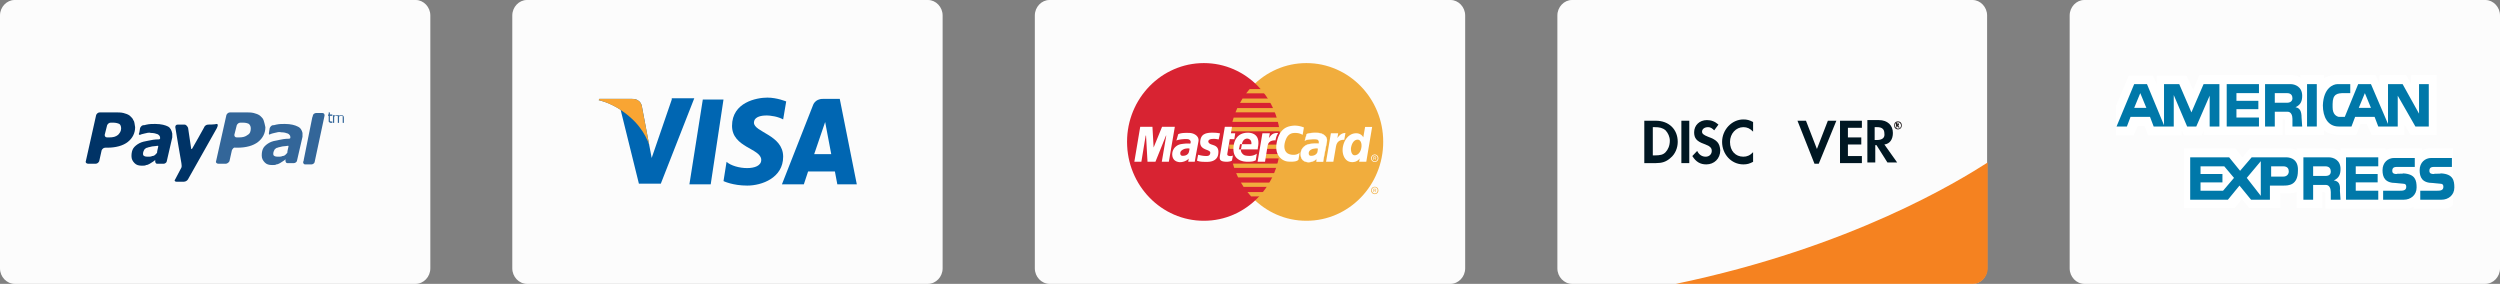 <svg xmlns:xlink="http://www.w3.org/1999/xlink" xmlns="http://www.w3.org/2000/svg" width="229" height="26" viewBox="0 0 229 26"><rect x="0" y="0" width="229" height="26" fill="#808080" stroke="none"/><defs><radialGradient gradientUnits="objectBoundingBox" cx="49.42%" cy="50.451%" fx="49.42%" fy="50.451%" r="49.737%" gradientTransform="translate(0.494,0.505),scale(1,0.96),scale(1,0),translate(-0.494,-0.505)" id="gradient_1"><stop offset="0.562%" stop-color="#FFEEE0"></stop><stop offset="10.96%" stop-color="#FEE9D7"></stop><stop offset="27.93%" stop-color="#FDDBBF"></stop><stop offset="49.35%" stop-color="#FBC597"></stop><stop offset="74.4%" stop-color="#F8A560"></stop><stop offset="100%" stop-color="#F48120"></stop></radialGradient></defs><g id="credit-card-icons"><g id="v-copy" transform="translate(46.926 0)"><path d="M39.418 24.588C39.418 25.353 38.805 26 38.08 26L1.338 26C0.613 26 0 25.353 0 24.588L0 1.412C0 0.647 0.613 0 1.338 0L38.08 0C38.805 0 39.418 0.647 39.418 1.412L39.418 24.588L39.418 24.588Z" transform="matrix(1 0 0 1 -3.3768368E-13 2.213614E-13)" id="Path" fill="#FCFCFC" fill-rule="evenodd" stroke="none"></path><g id="Group" transform="translate(7.917 8.941)"><g id="Group"><path d="M1.951 7.765L0 7.765L1.227 0L3.122 0L1.951 7.765Z" transform="translate(8.307 0.176)" id="Path" fill="#0066B2" fill-rule="evenodd" stroke="none"></path><path d="M6.69 0.118L4.851 5.471L4.628 4.294L4.628 4.294L3.959 0.765C3.959 0.765 3.903 0.059 3.066 0.059L0.056 0.059L0 0.176C0 0.176 0.948 0.353 2.007 1.059L3.68 7.824L5.687 7.824L8.753 0L6.69 0L6.69 0.118Z" transform="translate(0 0.059)" id="Path" fill="#0066B2" fill-rule="evenodd" stroke="none"></path><path d="M5.074 7.824L6.858 7.824L5.297 0L3.736 0C3.011 0 2.843 0.588 2.843 0.588L0 7.824L2.007 7.824L2.397 6.647L4.851 6.647L5.074 7.824ZM2.955 5.059L3.959 2.118L4.516 5.059L2.955 5.059Z" transform="translate(16.782 0.118)" id="Shape" fill="#0066B2" stroke="none"></path><path d="M5.464 2L5.743 0.353C5.743 0.353 4.906 0 4.014 0C3.066 0 0.781 0.412 0.781 2.588C0.781 4.588 3.457 4.647 3.457 5.706C3.457 6.765 1.059 6.588 0.279 5.882L0 7.647C0 7.647 0.836 8.059 2.174 8.059C3.513 8.059 5.464 7.353 5.464 5.412C5.464 3.412 2.788 3.176 2.788 2.294C2.788 1.412 4.628 1.529 5.464 2Z" transform="translate(11.43 -6.9661053E-15)" id="Path" fill="#0066B2" fill-rule="evenodd" stroke="none"></path></g><path d="M4.628 4.235L3.959 0.706C3.959 0.706 3.903 0 3.066 0L0.056 0L0 0.118C0 0.118 1.45 0.412 2.843 1.647C4.237 2.824 4.628 4.235 4.628 4.235Z" transform="translate(0 0.118)" id="Path" fill="#F9A533" fill-rule="evenodd" stroke="none"></path></g></g><g id="pp-copy"><path d="M39.418 24.588C39.418 25.353 38.805 26 38.08 26L1.338 26C0.613 26 0 25.353 0 24.588L0 1.412C0 0.647 0.613 0 1.338 0L38.08 0C38.805 0 39.418 0.647 39.418 1.412L39.418 24.588L39.418 24.588Z" transform="matrix(1 0 0 1 2.1527334E-13 2.213614E-13)" id="Path" fill="#FCFCFC" fill-rule="evenodd" stroke="none"></path><g id="pp" transform="translate(7.847 10.294)"><path d="M3.289 0.235C3.066 0.118 2.676 0 2.119 0C1.84 0 1.617 0 1.338 0.059C1.115 0.118 1.115 0.118 1.004 0.118C0.781 0.176 0.725 0.412 0.725 0.412L0.669 0.765C0.613 1 0.725 1 0.781 0.941C0.892 0.882 0.948 0.882 1.171 0.824C1.394 0.765 1.617 0.706 1.784 0.765C2.063 0.765 2.23 0.824 2.397 0.882C2.509 0.941 2.62 1.059 2.62 1.176C2.62 1.235 2.62 1.235 2.62 1.294C2.62 1.294 2.565 1.353 2.509 1.353C2.119 1.353 1.84 1.412 1.561 1.471C1.227 1.529 0.948 1.588 0.725 1.706C0.502 1.824 0.279 2 0.167 2.176C0.056 2.353 0 2.588 0 2.882C0 3.176 0.112 3.353 0.279 3.529C0.446 3.706 0.669 3.765 0.948 3.765C1.115 3.765 1.282 3.765 1.338 3.706C1.45 3.706 1.561 3.647 1.673 3.588C1.784 3.529 1.84 3.471 1.951 3.412C2.063 3.353 2.119 3.294 2.174 3.235L2.174 3.235L2.174 3.353C2.174 3.353 2.174 3.353 2.174 3.353L2.174 3.353C2.174 3.471 2.23 3.588 2.342 3.588L2.342 3.588L2.342 3.588L2.342 3.588C2.397 3.588 2.732 3.588 2.843 3.588L2.955 3.588C2.955 3.588 2.955 3.588 2.955 3.588C3.066 3.588 3.234 3.471 3.234 3.353L3.736 1.176C3.736 1.118 3.736 1.059 3.736 1C3.736 0.941 3.736 0.882 3.736 0.824C3.68 0.588 3.568 0.353 3.289 0.235ZM2.174 2.824C2.119 2.882 2.007 2.941 1.896 2.941C1.784 3 1.673 3 1.561 3C1.394 3 1.282 3 1.171 2.941C1.059 2.882 1.059 2.824 1.059 2.706C1.059 2.588 1.115 2.471 1.171 2.353C1.227 2.294 1.338 2.176 1.45 2.176C1.561 2.118 1.728 2.118 1.896 2.059C2.063 2.059 2.342 2 2.397 2C2.453 2 2.453 2 2.453 2.059C2.453 2.118 2.342 2.471 2.342 2.647C2.23 2.765 2.174 2.824 2.174 2.824Z" transform="translate(16.127 1.059)" id="Shape" fill="#336699" stroke="none"></path><path d="M3.069 0.059C2.901 0.059 2.734 0.176 2.678 0.353C2.678 0.353 1.731 2.059 1.619 2.235C1.563 2.353 1.508 2.294 1.508 2.235C1.508 2.176 1.229 0.353 1.229 0.353C1.173 0.235 1.062 0.059 0.894 0.059L0.281 0.059C0.114 0.059 0.058 0.176 0.058 0.294C0.058 0.294 0.504 3 0.616 3.588C0.671 3.941 0.616 4 0.616 4L0.058 5.059C-0.053 5.176 0.002 5.294 0.17 5.294L0.839 5.294C1.006 5.294 1.173 5.176 1.229 5.059L3.849 0.412C3.849 0.412 4.072 0 3.849 0C3.682 0.059 3.069 0.059 3.069 0.059" transform="translate(8.152 1.059)" id="Path" fill="#003366" fill-rule="evenodd" stroke="none"></path><path d="M2.969 2.059C2.746 2.235 2.523 2.294 2.133 2.294L1.966 2.294C1.799 2.294 1.743 2.176 1.743 2.059L1.966 1.176C2.022 1.059 2.133 0.941 2.3 0.941L2.523 0.941C2.746 0.941 2.969 1 3.081 1.059C3.192 1.118 3.248 1.294 3.248 1.471C3.248 1.706 3.137 1.882 2.969 2.059M4.363 0.706C4.308 0.529 4.14 0.412 4.029 0.294C3.862 0.176 3.694 0.118 3.471 0.059C3.248 0 2.969 0 2.691 0L1.297 0C1.13 0 1.018 0.118 0.962 0.235L0.015 4.471C-0.041 4.588 0.07 4.706 0.238 4.706L0.907 4.706C1.074 4.706 1.185 4.588 1.241 4.471L1.464 3.471C1.52 3.353 1.631 3.235 1.799 3.235L1.966 3.235C2.746 3.235 3.415 3.059 3.862 2.706C4.308 2.353 4.531 1.882 4.531 1.353C4.475 1.059 4.475 0.824 4.363 0.706" id="Shape" fill="#003366" stroke="none"></path><path d="M2.914 2.059C2.691 2.235 2.468 2.294 2.077 2.294L1.91 2.294C1.743 2.294 1.687 2.176 1.687 2.059L1.91 1.176C1.966 1.059 2.077 0.941 2.245 0.941L2.468 0.941C2.746 0.941 2.914 1 3.025 1.059C3.137 1.176 3.192 1.294 3.192 1.471C3.192 1.706 3.137 1.941 2.914 2.059M4.363 0.706C4.308 0.529 4.14 0.412 4.029 0.294C3.862 0.176 3.694 0.118 3.471 0.059C3.248 0 2.969 0 2.691 0L1.297 0C1.13 0 1.018 0.118 0.962 0.235L0.015 4.471C-0.041 4.588 0.07 4.706 0.238 4.706L0.907 4.706C1.018 4.706 1.185 4.588 1.241 4.471L1.464 3.471C1.52 3.353 1.631 3.176 1.799 3.235L1.966 3.235C2.746 3.235 3.415 3.059 3.862 2.706C4.308 2.353 4.531 1.882 4.531 1.353C4.475 1.059 4.419 0.882 4.363 0.706" transform="translate(11.931 0)" id="Shape" fill="#336699" stroke="none"></path><path d="M3.345 0.235C3.122 0.118 2.732 0 2.174 0C1.896 0 1.673 0 1.394 0.059C1.171 0.118 1.171 0.118 1.059 0.118C0.836 0.176 0.781 0.412 0.781 0.412L0.725 0.765C0.613 1 0.725 1 0.781 1C0.892 0.941 0.948 0.941 1.171 0.882C1.394 0.824 1.617 0.765 1.784 0.824C2.063 0.824 2.23 0.882 2.397 0.941C2.509 1 2.62 1.118 2.62 1.235C2.62 1.294 2.62 1.294 2.62 1.353C2.62 1.353 2.565 1.412 2.509 1.412C2.119 1.412 1.84 1.471 1.561 1.529C1.227 1.588 0.948 1.647 0.725 1.765C0.502 1.882 0.279 2.059 0.167 2.235C0.056 2.412 0 2.647 0 2.941C0 3.235 0.112 3.412 0.279 3.588C0.446 3.765 0.669 3.824 0.948 3.824C1.115 3.824 1.282 3.824 1.338 3.765C1.45 3.765 1.561 3.706 1.673 3.647C1.784 3.588 1.84 3.529 1.951 3.471C2.063 3.412 2.119 3.353 2.174 3.294L2.174 3.294L2.174 3.412C2.174 3.412 2.174 3.412 2.174 3.412L2.174 3.412C2.174 3.529 2.23 3.647 2.342 3.647L2.342 3.647L2.342 3.647L2.342 3.647C2.453 3.647 2.732 3.647 2.843 3.647L2.955 3.647C2.955 3.647 2.955 3.647 2.955 3.647C3.066 3.647 3.234 3.529 3.234 3.412L3.736 1.235C3.736 1.176 3.736 1.118 3.736 1.059C3.736 1 3.736 0.941 3.736 0.882C3.68 0.588 3.568 0.353 3.345 0.235ZM2.174 2.824C2.119 2.882 2.007 2.941 1.896 2.941C1.784 3 1.673 3 1.561 3C1.394 3 1.282 3 1.171 2.941C1.059 2.882 1.059 2.824 1.059 2.706C1.059 2.588 1.115 2.471 1.171 2.353C1.227 2.294 1.338 2.176 1.45 2.176C1.561 2.118 1.728 2.118 1.896 2.059C2.063 2.059 2.342 2 2.397 2C2.453 2 2.453 2 2.453 2.059C2.453 2.118 2.342 2.471 2.342 2.647C2.286 2.706 2.174 2.824 2.174 2.824Z" transform="translate(4.196 1.059)" id="Shape" fill="#003366" stroke="none"></path><path d="M1.784 0L1.171 0C1.171 0 1.171 0 1.171 0L1.171 0C1.059 0 0.892 0.118 0.892 0.235C0.892 0.235 0.892 0.235 0.892 0.235C0.892 0.235 0.892 0.294 0.836 0.412L0.056 4.294C0.056 4.412 0 4.471 0 4.471L0 4.471C0 4.588 0.056 4.706 0.167 4.706L0.167 4.706L0.781 4.706C0.892 4.706 1.059 4.588 1.059 4.471C1.059 4.471 1.059 4.471 1.059 4.471L1.951 0.294L1.951 0.294C2.007 0.118 1.896 0 1.784 0Z" transform="translate(19.919 0.059)" id="Path" fill="#336699" fill-rule="evenodd" stroke="none"></path><g id="Group" transform="translate(22.121 0)"><path d="M0.474 0.963C0.474 0.963 0.418 0.963 0.418 0.963C0.418 0.963 0.362 0.963 0.362 0.963C0.307 0.963 0.251 0.963 0.195 0.899C0.139 0.899 0.139 0.835 0.139 0.77L0.139 0.321L0.084 0.321L0.084 0.193L0.139 0.193L0.139 0L0.251 0L0.251 0.193L0.474 0.193L0.474 0.321L0.251 0.321L0.251 0.642C0.251 0.706 0.251 0.706 0.251 0.706C0.251 0.706 0.251 0.77 0.251 0.77C0.251 0.77 0.251 0.77 0.307 0.835C0.307 0.835 0.362 0.835 0.362 0.835C0.362 0.835 0.418 0.835 0.418 0.835C0.418 0.835 0.474 0.835 0.474 0.835L0.474 0.835L0.474 0.963L0.474 0.963Z" id="Path" fill="#336699" fill-rule="evenodd" stroke="none"></path><path d="M1.004 0.706L0.892 0.706L0.892 0.257C0.892 0.257 0.892 0.193 0.892 0.193C0.892 0.193 0.892 0.128 0.892 0.128C0.892 0.128 0.892 0.064 0.836 0.064C0.836 0.064 0.781 0.064 0.781 0.064C0.725 0.064 0.725 0.064 0.669 0.064C0.613 0.064 0.613 0.128 0.558 0.128C0.558 0.128 0.558 0.128 0.558 0.193C0.558 0.193 0.558 0.193 0.558 0.257L0.558 0.706L0.446 0.706L0.446 0.257C0.446 0.193 0.446 0.193 0.446 0.193C0.446 0.193 0.446 0.128 0.446 0.128C0.446 0.128 0.446 0.064 0.39 0.064C0.39 0.064 0.335 0.064 0.335 0.064C0.279 0.064 0.279 0.064 0.223 0.064C0.167 0.064 0.167 0.128 0.112 0.128L0.112 0.706L0 0.706L0 0L0.167 0L0.167 0.064C0.223 0.064 0.223 0 0.279 0C0.335 0 0.335 0 0.39 0C0.446 0 0.446 0 0.502 0C0.558 0 0.558 0.064 0.558 0.064C0.613 0 0.613 0 0.669 0C0.725 0 0.725 0 0.781 0C0.836 0 0.892 0 0.948 0.064C1.004 0.128 1.004 0.193 1.004 0.257L1.004 0.706L1.004 0.706Z" transform="translate(0.53 0.257)" id="Path" fill="#336699" fill-rule="evenodd" stroke="none"></path></g></g></g><g id="mc-copy" transform="translate(94.791 0)"><path d="M39.418 24.588C39.418 25.353 38.805 26 38.08 26L1.338 26C0.613 26 0 25.353 0 24.588L0 1.412C0 0.647 0.613 0 1.338 0L38.08 0C38.805 0 39.418 0.647 39.418 1.412L39.418 24.588Z" id="Path" fill="#FCFCFC" fill-rule="evenodd" stroke="none"></path><g id="Group-8" transform="translate(8.447 5.778)"><path d="M7.009 14.444L7.371 14.435L7.729 14.408L8.079 14.362L8.427 14.298L8.766 14.218L9.1 14.12L9.427 14.006L9.747 13.877L10.059 13.731L10.363 13.572L10.656 13.397L10.943 13.209L11.218 13.007L11.483 12.793L11.739 12.566L11.983 12.325L12.217 12.074L12.437 11.811L12.646 11.538L12.842 11.255L13.025 10.961L13.195 10.659L13.349 10.347L13.491 10.025L13.617 9.696L13.728 9.36L13.823 9.017L13.901 8.668L13.963 8.31L14.008 7.949L14.034 7.582L14.043 7.209L14.034 6.838L14.008 6.473L13.963 6.112L13.901 5.759L13.823 5.411L13.728 5.07L13.617 4.734L13.491 4.407L13.349 4.088L13.195 3.776L13.025 3.477L12.842 3.182L12.646 2.899L12.437 2.629L12.217 2.366L11.983 2.115L11.739 1.876L11.483 1.649L11.218 1.435L10.943 1.233L10.656 1.045L10.363 0.872L10.059 0.714L9.747 0.568L9.427 0.439L9.1 0.324L8.766 0.227L8.427 0.146L8.079 0.083L7.729 0.037L7.371 0.01L7.009 0L6.649 0.01L6.291 0.037L5.94 0.083L5.595 0.146L5.256 0.227L4.922 0.324L4.597 0.439L4.278 0.568L3.967 0.714L3.667 0.872L3.373 1.045L3.089 1.233L2.814 1.435L2.549 1.649L2.295 1.876L2.051 2.115L1.819 2.366L1.599 2.629L1.39 2.899L1.196 3.182L1.014 3.477L0.846 3.776L0.689 4.088L0.55 4.407L0.424 4.734L0.315 5.07L0.22 5.411L0.142 5.759L0.081 6.112L0.036 6.473L0.01 6.838L0 7.209L0.01 7.582L0.036 7.949L0.081 8.31L0.142 8.668L0.22 9.017L0.315 9.36L0.424 9.696L0.55 10.025L0.689 10.347L0.846 10.659L1.014 10.961L1.196 11.255L1.39 11.538L1.599 11.811L1.819 12.074L2.051 12.325L2.295 12.566L2.549 12.793L2.814 13.007L3.089 13.209L3.373 13.397L3.667 13.572L3.967 13.731L4.278 13.877L4.597 14.006L4.922 14.12L5.256 14.218L5.595 14.298L5.94 14.362L6.291 14.408L6.649 14.435L7.009 14.444" transform="translate(9.42 0)" id="Fill-4" fill="#F1AD3D" fill-rule="evenodd" stroke="none"></path><path d="M7.035 14.444L7.395 14.435L7.752 14.408L8.103 14.362L8.449 14.298L8.787 14.218L9.121 14.12L9.446 14.006L9.766 13.877L10.076 13.731L10.377 13.572L10.671 13.397L10.955 13.209L11.229 13.007L11.495 12.793L11.748 12.566L11.992 12.325L12.224 12.074L12.444 11.811L12.653 11.538L12.847 11.255L13.03 10.961L13.198 10.659L13.354 10.347L13.494 10.025L13.619 9.696L13.728 9.36L13.823 9.017L13.901 8.668L13.963 8.31L14.008 7.949L14.034 7.582L14.043 7.209L14.034 6.838L14.008 6.473L13.963 6.112L13.901 5.759L13.823 5.411L13.728 5.07L13.619 4.734L13.494 4.407L13.354 4.088L13.198 3.776L13.03 3.477L12.847 3.182L12.653 2.899L12.444 2.629L12.224 2.366L11.992 2.115L11.748 1.876L11.495 1.649L11.229 1.435L10.955 1.233L10.671 1.045L10.377 0.872L10.076 0.714L9.766 0.568L9.446 0.439L9.121 0.324L8.787 0.227L8.449 0.146L8.103 0.083L7.752 0.037L7.395 0.01L7.035 0L6.672 0.01L6.315 0.037L5.964 0.083L5.616 0.146L5.277 0.227L4.943 0.324L4.616 0.439L4.297 0.568L3.984 0.714L3.681 0.872L3.387 1.045L3.1 1.233L2.826 1.435L2.56 1.649L2.305 1.876L2.061 2.115L1.826 2.366L1.606 2.629L1.397 2.899L1.201 3.182L1.018 3.477L0.848 3.776L0.694 4.088L0.552 4.407L0.426 4.734L0.315 5.07L0.22 5.411L0.142 5.759L0.081 6.112L0.035 6.473L0.009 6.838L0 7.209L0.009 7.582L0.035 7.949L0.081 8.31L0.142 8.668L0.22 9.017L0.315 9.36L0.426 9.696L0.552 10.025L0.694 10.347L0.848 10.659L1.018 10.961L1.201 11.255L1.397 11.538L1.606 11.811L1.826 12.074L2.061 12.325L2.305 12.566L2.56 12.793L2.826 13.007L3.1 13.209L3.387 13.397L3.681 13.572L3.984 13.731L4.297 13.877L4.616 14.006L4.943 14.12L5.277 14.218L5.616 14.298L5.964 14.362L6.315 14.408L6.672 14.435L7.035 14.444" id="Fill-5" fill="#D82332" fill-rule="evenodd" stroke="none"></path><path d="M0 0.392L3.731 0.392L3.731 0L0.322 0L0 0.392" transform="translate(10.91 2.378)" id="Fill-6" fill="#F1AD3D" fill-rule="evenodd" stroke="none"></path><path d="M0 0.392L4.29 0.392L4.29 0L0.225 0L0 0.392" transform="translate(10.351 3.25)" id="Fill-7" fill="#F1AD3D" fill-rule="evenodd" stroke="none"></path><path d="M0 0.392L4.706 0.392L4.706 0L0.166 0L0 0.392" transform="translate(9.934 4.12)" id="Fill-8" fill="#F1AD3D" fill-rule="evenodd" stroke="none"></path><path d="M0 0.392L4.993 0.392L4.993 0L0.119 0L0 0.392" transform="translate(9.647 4.992)" id="Fill-9" fill="#F1AD3D" fill-rule="evenodd" stroke="none"></path><path d="M0.119 0.392L4.957 0.392L4.957 0L0 0L0.119 0.392" transform="translate(9.695 9.207)" id="Fill-10" fill="#F1AD3D" fill-rule="evenodd" stroke="none"></path><path d="M0.178 0.392L4.659 0.392L4.659 0L0 0L0.178 0.392" transform="translate(9.993 10.079)" id="Fill-11" fill="#F1AD3D" fill-rule="evenodd" stroke="none"></path><path d="M0.239 0.392L4.219 0.392L4.219 0L0 0L0.239 0.392" transform="translate(10.433 10.949)" id="Fill-12" fill="#F1AD3D" fill-rule="evenodd" stroke="none"></path><path d="M0.334 0.395L3.622 0.395L3.622 0L0 0L0.334 0.395" transform="translate(11.03 11.818)" id="Fill-13" fill="#F1AD3D" fill-rule="evenodd" stroke="none"></path><path d="M0 0.392L5.161 0.392L5.161 0L0.073 0L0 0.392" transform="translate(9.479 5.862)" id="Fill-14" fill="#F1AD3D" fill-rule="evenodd" stroke="none"></path><path d="M0 0.392L1.968 0.392L1.968 0L0.071 0L0 0.392" transform="translate(12.625 8.337)" id="Fill-15" fill="#F1AD3D" fill-rule="evenodd" stroke="none"></path><path d="M0 0.395L1.812 0.395L1.812 0L0.071 0L0 0.395" transform="translate(12.781 7.465)" id="Fill-16" fill="#F1AD3D" fill-rule="evenodd" stroke="none"></path><path d="M0 0L0.512 0L0.512 0.395L0.024 0.395L0 0" transform="translate(9.349 7.465)" id="Fill-17" fill="#F1AD3D" fill-rule="evenodd" stroke="none"></path><path d="M1.99 0.614L1.956 0.612L1.923 0.607L1.892 0.602L1.862 0.597L1.833 0.592L1.803 0.587L1.772 0.582L1.739 0.577L1.705 0.572L1.667 0.57L1.625 0.568L1.58 0.565L1.53 0.565L1.476 0.568L1.414 0.572L1.345 0.577L1.298 0.585L1.253 0.592L1.213 0.607L1.177 0.621L1.144 0.638L1.113 0.658L1.068 0.704L1.054 0.731L1.042 0.758L1.037 0.787L1.037 0.816L1.045 0.848L1.054 0.879L1.073 0.911L1.097 0.943L1.144 0.989L1.201 1.026L1.267 1.057L1.338 1.084L1.414 1.108L1.492 1.135L1.57 1.165L1.646 1.196L1.717 1.238L1.784 1.289L1.843 1.35L1.892 1.425L1.93 1.518L1.954 1.628L1.964 1.759L1.954 1.912L1.938 2.027L1.909 2.127L1.871 2.22L1.824 2.3L1.769 2.37L1.708 2.431L1.641 2.485L1.568 2.531L1.492 2.568L1.414 2.6L1.334 2.624L1.251 2.643L1.17 2.658L1.092 2.665L1.014 2.67L0.94 2.673L0.839 2.673L0.744 2.67L0.661 2.67L0.583 2.668L0.512 2.665L0.448 2.66L0.391 2.656L0.336 2.648L0.287 2.643L0.242 2.634L0.197 2.626L0.156 2.614L0.116 2.604L0.078 2.59L0.04 2.575L0 2.56L0.107 2.022L0.128 2.027L0.154 2.034L0.187 2.044L0.227 2.054L0.27 2.064L0.317 2.073L0.37 2.085L0.426 2.095L0.486 2.105L0.547 2.115L0.611 2.122L0.677 2.129L0.746 2.132L0.815 2.134L0.884 2.134L0.952 2.132L1.021 2.117L1.075 2.098L1.118 2.071L1.151 2.037L1.175 2.003L1.194 1.964L1.206 1.925L1.215 1.888L1.22 1.817L1.199 1.757L1.158 1.708L1.099 1.666L1.028 1.63L0.945 1.593L0.853 1.559L0.76 1.52L0.666 1.476L0.576 1.425L0.493 1.362L0.417 1.286L0.358 1.194L0.315 1.084L0.294 0.953L0.296 0.797L0.308 0.702L0.325 0.612L0.348 0.529L0.377 0.451L0.414 0.378L0.457 0.314L0.507 0.253L0.566 0.2L0.635 0.154L0.711 0.115L0.796 0.078L0.891 0.051L0.997 0.029L1.113 0.012L1.241 0.002L1.381 0L1.469 0L1.549 0.002L1.622 0.005L1.689 0.007L1.748 0.012L1.803 0.017L1.85 0.022L1.892 0.027L1.933 0.032L1.966 0.039L1.997 0.044L2.025 0.049L2.049 0.054L2.07 0.056L2.092 0.061L2.11 0.063L1.99 0.614" transform="translate(6.405 6.376)" id="Fill-18" fill="#FFFFFE" fill-rule="evenodd" stroke="none"></path><path d="M0.467 0L1.123 0L1.026 0.59L1.421 0.59L1.336 1.14L0.919 1.128L0.692 2.487L0.689 2.536L0.701 2.577L0.725 2.609L0.756 2.636L0.798 2.653L0.846 2.668L0.898 2.677L0.955 2.682L1.007 2.68L1.054 2.675L1.097 2.668L1.134 2.658L1.165 2.648L1.187 2.641L1.201 2.636L1.206 2.634L1.123 3.087L1.106 3.099L1.09 3.109L1.073 3.118L1.056 3.128L1.04 3.135L1.021 3.143L1 3.15L0.978 3.157L0.955 3.165L0.931 3.169L0.902 3.174L0.874 3.179L0.843 3.184L0.808 3.189L0.77 3.194L0.73 3.199L0.55 3.199L0.455 3.191L0.372 3.182L0.296 3.167L0.232 3.15L0.178 3.128L0.133 3.104L0.092 3.074L0.062 3.043L0.038 3.009L0.021 2.967L0.01 2.926L0.002 2.88L0 2.828L0 2.775L0.007 2.719L0.014 2.658L0.467 0" transform="translate(8.489 5.837)" id="Fill-20" fill="#FFFFFE" fill-rule="evenodd" stroke="none"></path><path d="M0.692 1.52L0.685 1.562L0.682 1.605L0.687 1.652L0.696 1.698L0.713 1.744L0.732 1.788L0.758 1.834L0.786 1.876L0.82 1.917L0.855 1.954L0.893 1.99L0.936 2.02L0.978 2.047L1.026 2.068L1.073 2.085L1.12 2.095L1.182 2.105L1.241 2.112L1.303 2.12L1.364 2.124L1.426 2.127L1.49 2.127L1.551 2.124L1.615 2.12L1.679 2.11L1.743 2.098L1.81 2.083L1.874 2.061L1.94 2.034L2.008 2.005L2.075 1.966L2.144 1.925L2.049 2.524L2.011 2.543L1.973 2.563L1.935 2.578L1.9 2.592L1.864 2.604L1.826 2.617L1.788 2.626L1.748 2.634L1.705 2.641L1.658 2.646L1.608 2.651L1.554 2.656L1.492 2.658L1.428 2.658L1.355 2.66L1.277 2.66L1.161 2.658L1.042 2.646L0.924 2.629L0.805 2.6L0.689 2.563L0.578 2.517L0.471 2.456L0.372 2.385L0.279 2.302L0.199 2.202L0.13 2.09L0.073 1.961L0.033 1.817L0.007 1.654L0 1.474L0.012 1.274L0.021 1.196L0.036 1.106L0.054 1.011L0.081 0.909L0.116 0.804L0.159 0.699L0.213 0.592L0.279 0.49L0.355 0.392L0.448 0.3L0.552 0.217L0.67 0.144L0.808 0.083L0.962 0.039L1.132 0.01L1.324 0L1.416 0.002L1.513 0.012L1.611 0.029L1.708 0.054L1.802 0.09L1.895 0.134L1.98 0.192L2.058 0.261L2.129 0.344L2.189 0.441L2.236 0.553L2.269 0.682L2.288 0.828L2.29 0.994L2.274 1.179L2.238 1.384L2.226 1.532L0.5 1.532L0.609 1.052L1.646 1.052L1.651 0.992L1.649 0.933L1.644 0.879L1.634 0.831L1.618 0.784L1.601 0.743L1.577 0.707L1.554 0.672L1.525 0.643L1.495 0.619L1.459 0.597L1.424 0.577L1.386 0.563L1.348 0.553L1.307 0.546L1.265 0.541L1.22 0.543L1.177 0.551L1.137 0.56L1.097 0.575L1.056 0.594L1.021 0.616L0.985 0.643L0.955 0.672L0.924 0.707L0.895 0.743L0.869 0.782L0.848 0.824L0.827 0.867L0.81 0.916L0.796 0.965L0.786 1.016L0.692 1.52" transform="translate(9.742 6.376)" id="Fill-22" fill="#FFFFFE" fill-rule="evenodd" stroke="none"></path><path d="M2.416 0.845L2.385 0.828L2.354 0.814L2.321 0.797L2.286 0.78L2.25 0.765L2.21 0.75L2.17 0.736L2.127 0.721L2.082 0.709L2.037 0.699L1.987 0.689L1.938 0.682L1.883 0.677L1.829 0.672L1.653 0.672L1.592 0.677L1.528 0.685L1.462 0.697L1.395 0.716L1.329 0.743L1.263 0.777L1.196 0.821L1.132 0.875L1.071 0.938L1.011 1.016L0.955 1.106L0.903 1.213L0.853 1.335L0.808 1.471L0.77 1.627L0.756 1.715L0.746 1.8L0.741 1.886L0.744 1.968L0.751 2.051L0.767 2.129L0.789 2.202L0.815 2.275L0.85 2.341L0.893 2.405L0.943 2.46L1 2.512L1.064 2.556L1.137 2.592L1.218 2.624L1.308 2.646L1.338 2.653L1.374 2.66L1.416 2.665L1.464 2.67L1.516 2.675L1.63 2.675L1.689 2.67L1.75 2.663L1.812 2.651L1.871 2.634L1.93 2.614L1.99 2.587L2.044 2.556L2.094 2.517L2.141 2.473L2.035 3.123L2.021 3.135L2.006 3.15L1.987 3.167L1.966 3.182L1.94 3.201L1.907 3.218L1.869 3.235L1.826 3.25L1.772 3.267L1.71 3.279L1.639 3.289L1.556 3.299L1.464 3.303L1.357 3.306L1.236 3.303L1.104 3.296L0.995 3.284L0.886 3.26L0.777 3.223L0.668 3.174L0.564 3.116L0.464 3.043L0.37 2.958L0.282 2.86L0.204 2.75L0.137 2.629L0.081 2.492L0.038 2.344L0.01 2.18L0 2.007L0.005 1.817L0.031 1.615L0.05 1.515L0.071 1.418L0.095 1.323L0.119 1.233L0.145 1.147L0.175 1.062L0.206 0.982L0.239 0.906L0.275 0.831L0.31 0.76L0.351 0.692L0.393 0.628L0.436 0.568L0.483 0.509L0.531 0.455L0.58 0.404L0.635 0.356L0.689 0.309L0.746 0.268L0.805 0.229L0.869 0.192L0.933 0.161L1 0.131L1.068 0.105L1.142 0.08L1.215 0.061L1.291 0.044L1.372 0.029L1.452 0.017L1.537 0.007L1.623 0.002L1.713 0L1.788 0.002L1.862 0.007L1.933 0.014L2.004 0.024L2.07 0.034L2.134 0.049L2.196 0.061L2.253 0.075L2.307 0.09L2.354 0.105L2.399 0.119L2.437 0.134L2.471 0.146L2.499 0.156L2.52 0.166L2.534 0.171L2.416 0.845" transform="translate(13.667 5.728)" id="Fill-24" fill="#FFFFFE" fill-rule="evenodd" stroke="none"></path><path d="M2.17 3.186L1.514 3.186L1.561 2.916L1.561 2.892L1.523 2.94L1.483 2.984L1.442 3.023L1.4 3.057L1.357 3.089L1.315 3.116L1.272 3.138L1.227 3.16L1.182 3.177L1.092 3.201L1.045 3.209L0.997 3.216L0.952 3.221L0.905 3.223L0.857 3.223L0.734 3.213L0.621 3.186L0.516 3.145L0.422 3.089L0.336 3.018L0.261 2.936L0.194 2.846L0.137 2.743L0.09 2.633L0.052 2.519L0.026 2.4L0.007 2.275L0 2.151L0.003 2.024L0.014 1.9L0.035 1.776L0.071 1.632L0.114 1.496L0.164 1.372L0.223 1.255L0.284 1.145L0.355 1.048L0.429 0.96L0.507 0.879L0.59 0.809L0.678 0.748L0.768 0.694L0.857 0.653L0.952 0.619L1.047 0.597L1.142 0.582L1.239 0.577L1.308 0.58L1.374 0.587L1.435 0.599L1.492 0.616L1.547 0.636L1.594 0.658L1.642 0.685L1.684 0.711L1.722 0.741L1.758 0.772L1.788 0.804L1.817 0.836L1.84 0.867L1.862 0.899L1.881 0.928L1.895 0.957L2.061 0L2.705 0L2.17 3.186" transform="translate(19.744 5.849)" id="Fill-26" fill="#FFFFFE" fill-rule="evenodd" stroke="none"></path><path d="M0.334 1.433L0.4 1.428L0.462 1.413L0.519 1.396L0.573 1.369L0.623 1.34L0.67 1.303L0.715 1.262L0.756 1.218L0.791 1.169L0.824 1.116L0.855 1.06L0.881 1.001L0.905 0.941L0.924 0.877L0.94 0.811L0.952 0.746L0.964 0.677L0.971 0.607L0.971 0.541L0.969 0.473L0.962 0.409L0.952 0.348L0.936 0.29L0.917 0.234L0.893 0.185L0.865 0.139L0.834 0.1L0.798 0.066L0.758 0.037L0.715 0.017L0.67 0.005L0.621 0L0.557 0.005L0.497 0.015L0.443 0.034L0.388 0.059L0.341 0.09L0.294 0.129L0.253 0.171L0.213 0.217L0.178 0.27L0.144 0.326L0.114 0.385L0.088 0.448L0.064 0.514L0.045 0.58L0.026 0.651L0.012 0.721L0 0.828L0.005 0.945L0.021 1.065L0.052 1.179L0.099 1.279L0.161 1.359L0.239 1.413L0.334 1.433" transform="translate(20.507 7.014)" id="Fill-28" fill="#F1AD3D" fill-rule="evenodd" stroke="none"></path><path d="M2.158 2.1L2.063 2.641L1.466 2.641L1.483 2.541L1.495 2.451L1.504 2.383L1.514 2.346L1.48 2.385L1.442 2.424L1.397 2.461L1.348 2.495L1.291 2.529L1.232 2.558L1.17 2.587L1.106 2.612L1.037 2.634L0.969 2.651L0.9 2.665L0.829 2.675L0.76 2.68L0.692 2.682L0.625 2.675L0.561 2.665L0.478 2.643L0.403 2.619L0.336 2.587L0.277 2.551L0.225 2.512L0.178 2.468L0.14 2.422L0.107 2.373L0.078 2.322L0.055 2.268L0.035 2.215L0.021 2.161L0.012 2.105L0.005 2.049L0 1.995L0 1.942L0.007 1.847L0.021 1.757L0.045 1.671L0.076 1.588L0.114 1.511L0.156 1.44L0.206 1.372L0.263 1.311L0.322 1.255L0.389 1.204L0.457 1.157L0.528 1.118L0.604 1.084L0.682 1.057L0.763 1.035L0.846 1.021L0.85 1.021L0.862 1.018L0.879 1.016L0.905 1.014L0.933 1.009L0.966 1.006L1.002 1.001L1.042 0.996L1.082 0.992L1.123 0.987L1.165 0.984L1.203 0.979L1.241 0.977L1.277 0.974L1.31 0.972L1.39 0.972L1.447 0.974L1.499 0.977L1.551 0.977L1.594 0.979L1.627 0.982L1.651 0.984L1.658 0.984L1.663 0.967L1.677 0.923L1.689 0.872L1.694 0.826L1.684 0.772L1.663 0.724L1.634 0.68L1.597 0.643L1.551 0.612L1.502 0.59L1.445 0.575L1.383 0.57L1.317 0.568L1.246 0.565L1.172 0.565L1.097 0.568L1.018 0.573L0.943 0.58L0.867 0.587L0.793 0.597L0.723 0.607L0.654 0.619L0.592 0.631L0.535 0.643L0.483 0.658L0.441 0.672L0.407 0.689L0.381 0.704L0.55 0.117L0.602 0.095L0.654 0.076L0.711 0.058L0.767 0.046L0.824 0.034L0.886 0.024L0.947 0.015L1.011 0.01L1.078 0.005L1.146 0.002L1.218 0L1.445 0L1.528 0.002L1.611 0.005L1.677 0.01L1.748 0.022L1.821 0.039L1.897 0.061L1.971 0.09L2.042 0.124L2.113 0.166L2.179 0.212L2.238 0.266L2.29 0.324L2.338 0.39L2.373 0.463L2.397 0.541L2.411 0.624L2.411 0.716L2.397 0.814L2.158 2.1" transform="translate(4.138 6.395)" id="Fill-29" fill="#FFFFFE" fill-rule="evenodd" stroke="none"></path><path d="M0.85 0.044L0.848 0.032L0.839 0.019L0.824 0.012L0.801 0.007L0.775 0.002L0.744 0L0.673 0L0.635 0.002L0.594 0.007L0.557 0.012L0.519 0.017L0.483 0.022L0.45 0.029L0.422 0.037L0.396 0.044L0.379 0.049L0.36 0.056L0.334 0.066L0.308 0.078L0.277 0.092L0.246 0.11L0.213 0.127L0.182 0.146L0.149 0.171L0.118 0.195L0.09 0.224L0.064 0.253L0.04 0.285L0.024 0.319L0.009 0.358L0.002 0.397L0 0.48L0.012 0.546L0.035 0.594L0.066 0.631L0.102 0.655L0.142 0.67L0.18 0.677L0.218 0.68L0.289 0.677L0.353 0.67L0.414 0.66L0.469 0.645L0.516 0.629L0.561 0.607L0.602 0.585L0.637 0.558L0.668 0.534L0.696 0.504L0.72 0.478L0.739 0.448L0.756 0.419L0.77 0.39L0.782 0.363L0.789 0.336L0.808 0.266L0.824 0.185L0.839 0.107L0.85 0.044" transform="translate(4.875 7.815)" id="Fill-31" fill="#D82332" fill-rule="evenodd" stroke="none"></path><path d="M0.644 3.199L0 3.199L0.538 0L1.658 0L1.765 1.898L2.539 0L3.709 0L3.16 3.199L2.515 3.199L2.923 0.809L2.897 0.809L1.933 3.199L1.206 3.199L1.201 3.099L1.184 2.833L1.163 2.456L1.116 1.586L1.094 1.203L1.078 0.926L1.073 0.809L1.037 0.809L0.644 3.199" transform="translate(0.668 5.837)" id="Fill-32" fill="#FFFFFE" fill-rule="evenodd" stroke="none"></path><path d="M2.146 2.1L2.049 2.641L1.454 2.641L1.459 2.541L1.461 2.453L1.461 2.388L1.466 2.358L1.435 2.395L1.4 2.431L1.357 2.466L1.31 2.5L1.26 2.531L1.203 2.56L1.144 2.59L1.085 2.614L1.021 2.634L0.955 2.653L0.888 2.665L0.822 2.675L0.753 2.68L0.687 2.682L0.623 2.675L0.559 2.665L0.474 2.643L0.398 2.619L0.332 2.587L0.27 2.551L0.218 2.512L0.173 2.468L0.135 2.422L0.102 2.373L0.073 2.322L0.052 2.268L0.033 2.215L0.021 2.161L0.012 2.105L0.005 2.049L0 1.995L0 1.942L0.005 1.847L0.019 1.757L0.04 1.671L0.071 1.588L0.107 1.511L0.152 1.44L0.201 1.372L0.256 1.311L0.317 1.255L0.381 1.204L0.45 1.157L0.523 1.118L0.597 1.084L0.675 1.057L0.753 1.035L0.834 1.021L0.838 1.021L0.85 1.018L0.867 1.016L0.891 1.014L0.921 1.009L0.955 1.006L0.99 1.001L1.028 0.996L1.068 0.992L1.111 0.987L1.151 0.984L1.191 0.979L1.229 0.977L1.262 0.974L1.296 0.972L1.379 0.972L1.435 0.974L1.49 0.977L1.542 0.977L1.587 0.979L1.625 0.982L1.646 0.984L1.656 0.984L1.66 0.967L1.667 0.923L1.675 0.872L1.679 0.826L1.67 0.772L1.651 0.724L1.62 0.68L1.585 0.643L1.542 0.612L1.492 0.59L1.44 0.575L1.383 0.57L1.317 0.568L1.246 0.565L1.172 0.565L1.097 0.568L1.018 0.573L0.943 0.58L0.867 0.587L0.793 0.597L0.723 0.607L0.654 0.619L0.592 0.631L0.535 0.643L0.483 0.658L0.441 0.672L0.407 0.689L0.381 0.704L0.547 0.117L0.599 0.095L0.654 0.076L0.708 0.058L0.765 0.046L0.824 0.034L0.884 0.024L0.945 0.015L1.009 0.01L1.075 0.005L1.144 0.002L1.213 0L1.435 0L1.516 0.002L1.596 0.005L1.663 0.01L1.734 0.022L1.807 0.039L1.883 0.061L1.957 0.09L2.03 0.124L2.101 0.166L2.167 0.212L2.226 0.266L2.281 0.324L2.328 0.39L2.364 0.463L2.39 0.541L2.406 0.624L2.406 0.716L2.395 0.814L2.146 2.1" transform="translate(15.905 6.395)" id="Fill-34" fill="#FFFFFE" fill-rule="evenodd" stroke="none"></path><path d="M0.014 0.56L0.028 0.546L0.126 0.005L0.097 0L0 0.541L0.014 0.526L0.014 0.56L0.026 0.558L0.028 0.546L0.014 0.56" transform="translate(17.94 8.493)" id="Fill-35" fill="#FFFFFE" fill-rule="evenodd" stroke="none"></path><path d="M0.002 0.064L0.017 0.082L0.611 0.082L0.611 0.047L0.017 0.047L0.031 0.064L0.002 0.064L0 0.082L0.017 0.082L0.002 0.064" transform="translate(17.343 8.972)" id="Fill-36" fill="#FFFFFE" fill-rule="evenodd" stroke="none"></path><path d="M0.082 0.019L0.06 0L0.051 0.039L0.048 0.105L0.048 0.192L0.044 0.292L0.072 0.292L0.077 0.192L0.082 0.105L0.079 0.039L0.079 0.019L0.058 0L0.082 0.019" transform="translate(17.301 8.744)" id="Fill-37" fill="#FFFFFE" fill-rule="evenodd" stroke="none"></path><path d="M0 0.331L0 0.331L0.066 0.341L0.13 0.348L0.197 0.346L0.265 0.341L0.334 0.331L0.4 0.319L0.467 0.3L0.533 0.28L0.592 0.256L0.654 0.227L0.711 0.197L0.76 0.163L0.81 0.129L0.853 0.095L0.891 0.056L0.921 0.019L0.898 0L0.867 0.037L0.834 0.071L0.791 0.105L0.746 0.139L0.696 0.168L0.639 0.197L0.583 0.227L0.523 0.251L0.462 0.271L0.396 0.29L0.329 0.302L0.265 0.312L0.197 0.317L0.13 0.319L0.066 0.312L0.005 0.302L0 0.331" transform="translate(16.462 8.744)" id="Fill-38" fill="#FFFFFE" fill-rule="evenodd" stroke="none"></path><path d="M0 0L0 0L0.002 0.054L0.007 0.107L0.014 0.166L0.024 0.222L0.035 0.275L0.054 0.331L0.076 0.387L0.107 0.438L0.14 0.49L0.178 0.536L0.225 0.582L0.28 0.621L0.341 0.66L0.41 0.692L0.488 0.716L0.573 0.738L0.578 0.709L0.493 0.687L0.419 0.663L0.355 0.631L0.294 0.597L0.244 0.558L0.201 0.516L0.163 0.47L0.13 0.424L0.104 0.373L0.083 0.322L0.064 0.27L0.052 0.217L0.043 0.161L0.035 0.107L0.031 0.054L0.033 0L0 0" transform="translate(15.888 8.337)" id="Fill-39" fill="#FFFFFE" fill-rule="evenodd" stroke="none"></path><path d="M0.85 0L0.85 0L0.767 0.015L0.687 0.037L0.609 0.063L0.533 0.097L0.459 0.136L0.388 0.185L0.324 0.236L0.263 0.295L0.206 0.356L0.156 0.424L0.109 0.497L0.073 0.577L0.043 0.66L0.021 0.748L0.007 0.84L0 0.935L0.033 0.935L0.035 0.84L0.05 0.753L0.071 0.67L0.102 0.587L0.137 0.511L0.18 0.443L0.23 0.375L0.282 0.314L0.343 0.261L0.407 0.209L0.474 0.166L0.547 0.127L0.618 0.092L0.696 0.066L0.772 0.044L0.85 0.029L0.85 0" transform="translate(15.888 7.401)" id="Fill-40" fill="#FFFFFE" fill-rule="evenodd" stroke="none"></path><path d="M0.488 0.024L0.462 0.024L0.429 0.029L0.396 0.032L0.358 0.034L0.317 0.039L0.277 0.041L0.235 0.046L0.194 0.051L0.156 0.056L0.121 0.061L0.088 0.063L0.057 0.068L0.033 0.07L0.014 0.073L0.005 0.076L0 0.076L0 0.105L0.005 0.105L0.019 0.102L0.033 0.1L0.057 0.097L0.088 0.092L0.121 0.09L0.156 0.085L0.194 0.08L0.235 0.076L0.277 0.07L0.317 0.068L0.358 0.063L0.396 0.061L0.429 0.058L0.488 0.058L0.488 0.024" transform="translate(16.739 7.326)" id="Fill-41" fill="#FFFFFE" fill-rule="evenodd" stroke="none"></path><path d="M0.32 0.068L0.334 0.056L0.324 0.056L0.303 0.054L0.265 0.051L0.22 0.046L0.114 0.046L0.057 0.041L0 0.041L0 0.075L0.114 0.075L0.168 0.08L0.265 0.08L0.303 0.083L0.324 0.085L0.334 0.085L0.348 0.073L0.334 0.085L0.346 0.088L0.348 0.073L0.32 0.068" transform="translate(17.227 7.309)" id="Fill-42" fill="#FFFFFE" fill-rule="evenodd" stroke="none"></path><path d="M0.059 0L0.057 0L0.054 0.046L0.047 0.095L0.04 0.139L0.035 0.156L0.064 0.161L0.069 0.144L0.076 0.1L0.083 0.046L0.09 0L0.059 0" transform="translate(17.511 7.221)" id="Fill-43" fill="#FFFFFE" fill-rule="evenodd" stroke="none"></path><path d="M0 0.032L0 0.034L0.055 0.037L0.104 0.051L0.152 0.073L0.192 0.102L0.225 0.136L0.254 0.178L0.273 0.222L0.282 0.273L0.31 0.273L0.301 0.217L0.282 0.163L0.249 0.117L0.211 0.078L0.166 0.044L0.114 0.022L0.059 0.007L0 0L0 0.032" transform="translate(17.288 6.948)" id="Fill-44" fill="#FFFFFE" fill-rule="evenodd" stroke="none"></path><path d="M0 0.154L0.024 0.168L0.047 0.156L0.078 0.139L0.118 0.124L0.17 0.11L0.227 0.097L0.289 0.085L0.358 0.073L0.426 0.063L0.5 0.054L0.576 0.046L0.651 0.039L0.729 0.034L0.95 0.034L1.016 0.037L1.016 0.007L0.95 0.005L0.879 0L0.805 0L0.729 0.005L0.651 0.01L0.576 0.017L0.5 0.024L0.426 0.034L0.353 0.044L0.284 0.056L0.223 0.068L0.166 0.08L0.114 0.095L0.069 0.11L0.033 0.127L0.005 0.144L0.028 0.158L0 0.154" transform="translate(16.272 6.943)" id="Fill-45" fill="#FFFFFE" fill-rule="evenodd" stroke="none"></path><path d="M0.175 0L0.166 0.012L0 0.599L0.028 0.604L0.194 0.017L0.185 0.029L0.175 0L0.168 0.002L0.166 0.012L0.175 0" transform="translate(16.272 6.498)" id="Fill-46" fill="#FFFFFE" fill-rule="evenodd" stroke="none"></path><path d="M1.054 0.007L1.054 0.007L0.973 0.002L0.893 0L0.67 0L0.602 0.005L0.533 0.007L0.467 0.012L0.403 0.017L0.339 0.027L0.28 0.037L0.22 0.049L0.163 0.061L0.107 0.078L0.052 0.097L0 0.119L0.009 0.149L0.062 0.127L0.116 0.107L0.168 0.09L0.225 0.078L0.284 0.066L0.343 0.056L0.403 0.046L0.467 0.041L0.533 0.037L0.602 0.034L0.893 0.034L0.973 0.037L1.054 0.037L1.054 0.007" transform="translate(16.447 6.378)" id="Fill-47" fill="#FFFFFE" fill-rule="evenodd" stroke="none"></path><path d="M0.812 0.826L0.812 0.826L0.824 0.726L0.824 0.633L0.808 0.548L0.782 0.468L0.744 0.392L0.696 0.324L0.639 0.263L0.58 0.209L0.512 0.163L0.441 0.119L0.365 0.085L0.291 0.056L0.213 0.034L0.14 0.017L0.066 0.005L0 0L0 0.029L0.066 0.034L0.135 0.046L0.209 0.063L0.282 0.085L0.355 0.114L0.426 0.149L0.497 0.188L0.561 0.234L0.621 0.288L0.673 0.344L0.72 0.407L0.753 0.478L0.779 0.553L0.796 0.633L0.796 0.726L0.784 0.821L0.812 0.826" transform="translate(17.501 6.385)" id="Fill-48" fill="#FFFFFE" fill-rule="evenodd" stroke="none"></path><path d="M0.028 1.291L0.028 1.291L0.277 0.005L0.249 0L0 1.286L0.028 1.291" transform="translate(18.037 7.206)" id="Fill-49" fill="#FFFFFE" fill-rule="evenodd" stroke="none"></path><path d="M0.836 0.046L0.831 0.032L0.822 0.019L0.805 0.012L0.782 0.005L0.755 0.002L0.725 0L0.689 0L0.654 0.002L0.616 0.007L0.578 0.012L0.54 0.017L0.504 0.022L0.469 0.029L0.438 0.034L0.407 0.041L0.384 0.046L0.367 0.049L0.348 0.056L0.324 0.063L0.298 0.073L0.268 0.088L0.239 0.102L0.206 0.119L0.144 0.163L0.114 0.19L0.088 0.217L0.061 0.249L0.04 0.283L0.024 0.319L0.009 0.358L0.002 0.4L0 0.482L0.012 0.548L0.031 0.597L0.059 0.633L0.095 0.658L0.135 0.672L0.175 0.68L0.215 0.682L0.287 0.68L0.353 0.672L0.414 0.66L0.469 0.643L0.521 0.624L0.566 0.602L0.609 0.577L0.647 0.548L0.68 0.521L0.708 0.49L0.734 0.46L0.755 0.429L0.772 0.4L0.784 0.37L0.793 0.341L0.801 0.314L0.81 0.246L0.822 0.175L0.831 0.107L0.836 0.046" transform="translate(16.642 7.813)" id="Fill-50" fill="#F1AD3D" fill-rule="evenodd" stroke="none"></path><path d="M0 0.329L0.005 0.273L0.024 0.207L0.057 0.149L0.097 0.098L0.147 0.056L0.204 0.027L0.265 0.007L0.332 0L0.398 0.007L0.46 0.027L0.516 0.056L0.566 0.098L0.606 0.149L0.64 0.207L0.658 0.273L0.663 0.329L0.592 0.329L0.59 0.285L0.576 0.231L0.552 0.183L0.521 0.141L0.483 0.107L0.438 0.083L0.386 0.066L0.332 0.061L0.277 0.066L0.225 0.083L0.18 0.107L0.142 0.141L0.111 0.183L0.088 0.231L0.073 0.285L0.069 0.329L0 0.329" transform="translate(22.357 8.373)" id="Fill-51" fill="#FFFFFE" fill-rule="evenodd" stroke="none"></path><path d="M0 0.146L0 0L0.13 0L0.159 0.002L0.185 0.007L0.204 0.015L0.22 0.024L0.232 0.039L0.242 0.054L0.246 0.071L0.249 0.088L0.246 0.11L0.242 0.127L0.235 0.141L0.23 0.146L0.13 0.146L0.14 0.144L0.157 0.141L0.171 0.136L0.182 0.131L0.192 0.124L0.197 0.117L0.201 0.105L0.201 0.088L0.199 0.075L0.194 0.066L0.187 0.061L0.18 0.056L0.168 0.054L0.157 0.051L0.059 0.051L0.059 0.146L0 0.146" transform="translate(22.57 8.556)" id="Fill-52" fill="#FFFFFE" fill-rule="evenodd" stroke="none"></path><path d="M0.002 0L0 0.015L0.007 0.085L0.026 0.151L0.059 0.209L0.1 0.258L0.149 0.3L0.206 0.331L0.268 0.351L0.334 0.358L0.4 0.351L0.462 0.331L0.519 0.3L0.568 0.258L0.609 0.209L0.642 0.151L0.661 0.085L0.668 0.015L0.666 0L0.595 0L0.597 0.015L0.592 0.073L0.578 0.127L0.554 0.173L0.523 0.214L0.486 0.248L0.44 0.275L0.388 0.292L0.334 0.297L0.28 0.292L0.227 0.275L0.182 0.248L0.144 0.214L0.114 0.173L0.09 0.127L0.076 0.073L0.071 0.015L0.071 0L0.002 0" transform="translate(22.355 8.702)" id="Fill-53" fill="#FFFFFE" fill-rule="evenodd" stroke="none"></path><path d="M0 0L0 0.149L0.059 0.149L0.059 0.027L0.119 0.027L0.19 0.149L0.237 0.149L0.166 0.027L0.182 0.027L0.199 0.022L0.213 0.017L0.225 0.007L0.23 0L0.13 0L0.119 0.002L0.059 0.002L0.059 0L0 0" transform="translate(22.57 8.702)" id="Fill-54" fill="#FFFFFE" fill-rule="evenodd" stroke="none"></path><path d="M0 2.636L0.668 2.636L0.907 1.25L0.917 1.196L0.931 1.143L0.945 1.089L0.964 1.035L0.988 0.982L1.016 0.931L1.047 0.882L1.085 0.836L1.128 0.794L1.175 0.755L1.229 0.719L1.291 0.689L1.36 0.665L1.435 0.646L1.518 0.631L1.611 0.626L1.67 0.626L1.776 0L1.71 0.005L1.646 0.012L1.587 0.024L1.53 0.041L1.478 0.061L1.428 0.085L1.381 0.112L1.336 0.141L1.293 0.175L1.253 0.209L1.177 0.288L1.142 0.329L1.106 0.375L1.071 0.419L1.038 0.468L1.109 0.027L0.443 0.027L0 2.636" transform="translate(18.229 6.4)" id="Fill-56" fill="#FFFFFE" fill-rule="evenodd" stroke="none"></path><path d="M0 2.636L0.68 2.636L0.907 1.25L0.917 1.196L0.94 1.094L0.957 1.045L0.976 0.996L0.999 0.95L1.028 0.906L1.061 0.865L1.099 0.828L1.142 0.792L1.194 0.762L1.25 0.736L1.317 0.714L1.39 0.694L1.471 0.682L1.563 0.675L1.57 0.675L1.58 0.677L1.592 0.68L1.604 0.68L1.615 0.682L1.625 0.685L1.632 0.687L1.634 0.687L1.644 0.648L1.653 0.604L1.665 0.551L1.682 0.487L1.698 0.419L1.741 0.283L1.76 0.236L1.784 0.19L1.807 0.144L1.831 0.102L1.852 0.066L1.869 0.037L1.881 0.019L1.885 0.012L1.883 0.012L1.873 0.01L1.862 0.007L1.845 0.005L1.829 0.005L1.809 0.002L1.793 0L1.776 0L1.703 0.005L1.637 0.012L1.575 0.024L1.518 0.039L1.464 0.058L1.414 0.083L1.369 0.107L1.326 0.136L1.286 0.168L1.248 0.205L1.213 0.241L1.177 0.283L1.142 0.324L1.108 0.37L1.073 0.419L1.037 0.468L1.123 0.027L0.443 0.027L0 2.636" transform="translate(11.957 6.4)" id="Fill-58" fill="#FFFFFE" fill-rule="evenodd" stroke="none"></path><path d="M0 0.271L0 0.261L0.019 0.197L0.052 0.141L0.092 0.093L0.142 0.054L0.199 0.024L0.26 0.007L0.327 0L0.393 0.007L0.455 0.024L0.512 0.054L0.561 0.093L0.602 0.141L0.635 0.197L0.654 0.261L0.654 0.271L0.585 0.271L0.571 0.219L0.547 0.173L0.516 0.131L0.478 0.098L0.433 0.071L0.381 0.054L0.327 0.049L0.272 0.054L0.22 0.071L0.175 0.098L0.137 0.131L0.107 0.173L0.083 0.219L0.069 0.271L0 0.271" transform="translate(22.362 11.329)" id="Fill-60" fill="#F1AD3D" fill-rule="evenodd" stroke="none"></path><path d="M0 0.107L0 0.022L0.159 0.022L0.185 0.027L0.204 0.032L0.22 0.041L0.232 0.054L0.242 0.068L0.246 0.085L0.249 0.107L0.201 0.107L0.201 0.095L0.199 0.083L0.194 0.073L0.187 0.068L0.18 0.063L0.168 0.061L0.157 0.058L0.059 0.058L0.059 0.107L0 0.107" transform="translate(22.57 11.492)" id="Fill-61" fill="#F1AD3D" fill-rule="evenodd" stroke="none"></path><path d="M0.025 0.091L0.032 0.038L0.101 0.038L0.101 0.04L0.096 0.091L0.025 0.091" transform="translate(22.33 11.561)" id="Fill-62" fill="#F1AD3D" fill-rule="evenodd" stroke="none"></path><path d="M0 0.091L0 0.038L0.059 0.038L0.059 0.086L0.119 0.086L0.14 0.081L0.157 0.079L0.171 0.074L0.182 0.069L0.192 0.062L0.197 0.055L0.201 0.043L0.201 0.038L0.249 0.038L0.246 0.055L0.242 0.069L0.235 0.081L0.225 0.091L0 0.091" transform="translate(22.57 11.561)" id="Fill-63" fill="#F1AD3D" fill-rule="evenodd" stroke="none"></path><path d="M0.03 0.091L0.025 0.04L0.025 0.038L0.093 0.038L0.101 0.091L0.03 0.091" transform="translate(22.922 11.561)" id="Fill-64" fill="#F1AD3D" fill-rule="evenodd" stroke="none"></path><path d="M0 0L0 0.007L0.007 0.078L0.026 0.144L0.059 0.202L0.1 0.253L0.149 0.295L0.206 0.324L0.268 0.344L0.334 0.351L0.4 0.344L0.462 0.324L0.519 0.295L0.568 0.253L0.609 0.202L0.642 0.144L0.661 0.078L0.668 0.007L0.668 0L0.597 0L0.597 0.007L0.592 0.066L0.578 0.119L0.554 0.166L0.523 0.207L0.486 0.241L0.44 0.268L0.388 0.285L0.334 0.29L0.28 0.285L0.227 0.268L0.182 0.241L0.144 0.207L0.114 0.166L0.09 0.119L0.076 0.066L0.071 0.007L0.071 0L0 0" transform="translate(22.355 11.653)" id="Fill-65" fill="#F1AD3D" fill-rule="evenodd" stroke="none"></path><path d="M0 0L0 0.141L0.059 0.141L0.059 0.019L0.119 0.019L0.19 0.141L0.237 0.141L0.166 0.019L0.182 0.019L0.199 0.015L0.213 0.01L0.225 0L0 0" transform="translate(22.57 11.653)" id="Fill-66" fill="#F1AD3D" fill-rule="evenodd" stroke="none"></path></g></g><g id="dc-copy" transform="translate(142.656 0)"><path d="M39.362 24.588C39.362 25.353 38.75 26 38.026 26L1.336 26C0.612 26 0 25.353 0 24.588L0 1.412C0 0.647 0.612 0 1.336 0L38.026 0C38.75 0 39.362 0.647 39.362 1.412L39.362 24.588Z" transform="matrix(1 0 0 1 2.1918437E-13 2.213614E-13)" id="Path" fill="#FCFCFC" fill-rule="evenodd" stroke="none"></path><path d="M0 11.118L27.225 11.118C27.949 11.118 28.561 10.471 28.561 9.706L28.561 0C25.889 1.706 16.09 7.765 0 11.118Z" transform="translate(10.857 14.882)" id="Path" fill="#F58220" fill-rule="evenodd" stroke="none"></path><g id="Group" transform="translate(7.962 10.941)"><path d="M1.949 0C0.891 0 0 0.882 0 2C0 3.176 0.835 4.059 1.949 4.059C3.062 4.059 3.897 3.176 3.897 2.059C3.897 0.941 3.006 0 1.949 0Z" transform="translate(10.3 0)" id="Path" fill="url(#gradient_1)" fill-rule="evenodd" stroke="none"></path><path d="M1.058 0L0 0L0 3.882L1.058 3.882C1.615 3.882 2.004 3.765 2.394 3.412C2.839 3.059 3.062 2.471 3.062 1.941C3.062 0.765 2.227 0 1.058 0ZM1.949 2.882C1.726 3.118 1.448 3.176 0.946 3.176L0.779 3.176L0.779 0.588L0.946 0.588C1.392 0.588 1.67 0.647 1.949 0.882C2.171 1.118 2.338 1.471 2.338 1.824C2.338 2.294 2.171 2.647 1.949 2.882Z" transform="translate(0 0.118)" id="Shape" fill="#001722" stroke="none"></path><path d="M0 0L0.724 0L0.724 3.882L0 3.882L0 0Z" transform="translate(3.396 0.118)" id="Rectangle" fill="#001722" fill-rule="evenodd" stroke="none"></path><path d="M1.448 1.529C1.002 1.353 0.891 1.235 0.891 1.059C0.891 0.824 1.113 0.647 1.448 0.647C1.67 0.647 1.837 0.765 2.004 0.941L2.394 0.412C2.06 0.118 1.726 0 1.336 0C0.668 0 0.167 0.471 0.167 1.118C0.167 1.647 0.39 1.941 1.058 2.176C1.336 2.294 1.503 2.353 1.559 2.412C1.726 2.529 1.782 2.647 1.782 2.824C1.782 3.118 1.559 3.353 1.225 3.353C0.891 3.353 0.612 3.176 0.445 2.824L0 3.294C0.334 3.824 0.724 4.059 1.281 4.059C2.004 4.059 2.561 3.529 2.561 2.765C2.505 2.118 2.283 1.824 1.448 1.529Z" transform="translate(4.398 0.059)" id="Path" fill="#001722" fill-rule="evenodd" stroke="none"></path><path d="M0 2.059C0 3.176 0.835 4.118 1.949 4.118C2.283 4.118 2.505 4.059 2.839 3.882L2.839 3C2.561 3.294 2.283 3.412 1.949 3.412C1.225 3.412 0.724 2.882 0.724 2.059C0.724 1.294 1.281 0.706 1.949 0.706C2.283 0.706 2.561 0.824 2.839 1.118L2.839 0.235C2.505 0.059 2.283 0 1.949 0C0.891 0 0 0.941 0 2.059Z" transform="translate(7.126 0)" id="Path" fill="#001722" fill-rule="evenodd" stroke="none"></path><path d="M1.782 2.588L0.779 0L0 0L1.559 3.941L1.949 3.941L3.563 0L2.784 0L1.782 2.588Z" transform="translate(14.03 0.118)" id="Path" fill="#001722" fill-rule="evenodd" stroke="none"></path><path d="M0 3.882L2.004 3.882L2.004 3.235L0.724 3.235L0.724 2.176L1.949 2.176L1.949 1.529L0.724 1.529L0.724 0.647L2.004 0.647L2.004 0L0 0L0 3.882Z" transform="translate(17.927 0.118)" id="Path" fill="#001722" fill-rule="evenodd" stroke="none"></path><path d="M2.338 1.176C2.338 0.471 1.837 0 1.058 0L0 0L0 3.882L0.724 3.882L0.724 2.294L0.835 2.294L1.837 3.882L2.728 3.882L1.559 2.235C2.06 2.176 2.338 1.765 2.338 1.176ZM0.891 1.824L0.668 1.824L0.668 0.647L0.891 0.647C1.336 0.647 1.559 0.824 1.559 1.235C1.615 1.588 1.392 1.824 0.891 1.824Z" transform="translate(20.433 0.059)" id="Shape" fill="#001722" stroke="none"></path><path d="M0.282 0.147C0.282 0.074 0.211 0 0.141 0L0 0L0 0.441L0.07 0.441L0.07 0.294L0.211 0.441L0.352 0.441L0.211 0.294C0.282 0.221 0.282 0.147 0.282 0.147ZM0.141 0.147L0.141 0.147L0.141 0L0.141 0C0.211 0 0.211 0 0.211 0.074C0.211 0.147 0.211 0.147 0.141 0.147Z" transform="translate(23.05 0.294)" id="Shape" fill="#231F20" stroke="none"></path><path d="M0.352 0C0.141 0 0 0.147 0 0.368C0 0.588 0.141 0.735 0.352 0.735C0.563 0.735 0.704 0.588 0.704 0.368C0.704 0.147 0.563 0 0.352 0ZM0.352 0.662C0.211 0.662 0.07 0.515 0.07 0.368C0.07 0.221 0.211 0.074 0.352 0.074C0.493 0.074 0.634 0.221 0.634 0.368C0.634 0.515 0.563 0.662 0.352 0.662Z" transform="translate(22.883 0.176)" id="Shape" fill="#231F20" stroke="none"></path></g></g><g id="ae-copy" transform="translate(189.582 0)"><path d="M39.418 24.588C39.418 25.353 38.805 26 38.08 26L1.338 26C0.613 26 0 25.353 0 24.588L0 1.412C0 0.647 0.613 0 1.338 0L38.08 0C38.805 0 39.418 0.647 39.418 1.412L39.418 24.588Z" transform="matrix(1 0 0 1 2.7014694E-13 2.213614E-13)" id="Path" fill="#FCFCFC" fill-rule="evenodd" stroke="none"></path><g id="Group" transform="translate(4.237 6.882)"><path d="M8.029 5.529L8.029 5.118L7.861 5.529L6.244 5.529L6.021 5.059L6.021 5.529L2.955 5.529L2.62 4.647L2.007 4.647L1.617 5.529L0 5.529L0 2.824L1.171 0.059L3.401 0.059L3.736 0.824L3.736 0.059L6.467 0.059L7.081 1.353L7.638 0L16.169 0C16.169 0 16.615 0 16.893 0.235L16.893 0L19.068 0L19.068 0.294C19.068 0.294 19.458 0 20.016 0C20.573 0 23.807 0 23.807 0L24.142 0.824L24.142 0L26.595 0L27.041 0.824L27.041 0L29.382 0L29.382 5.471L26.985 5.471L26.427 4.529L26.427 5.471L23.417 5.471L22.971 4.471L22.413 4.471L22.023 5.471L20.239 5.471C20.239 5.471 19.57 5.471 19.068 5.059C19.068 5.235 19.068 5.471 19.068 5.471L15.5 5.471C15.5 5.471 15.5 4.353 15.5 4.176C15.5 4 15.388 4 15.388 4L15.277 4L15.277 5.471L8.029 5.471L8.029 5.529Z" id="Path" fill="#FFFFFF" fill-rule="evenodd" stroke="none"></path><path d="M0 0L4.739 0L5.408 0.824L6.077 0L9.701 0C9.701 0 10.036 0 10.37 0.176L10.37 0C10.37 0 13.214 0 13.604 0C13.994 0 14.384 0.235 14.384 0.235L14.384 0L18.51 0L18.51 0.176C18.51 0.176 18.789 0 19.179 0C19.57 0 21.855 0 21.855 0L21.855 0.176C21.855 0.176 22.19 0 22.58 0C22.915 0 24.699 0 24.699 0L24.699 5.176C24.699 5.176 24.42 5.529 23.863 5.529L21.075 5.529L21.075 5.353C21.075 5.353 20.796 5.529 20.406 5.529C20.016 5.529 12.991 5.529 12.991 5.529C12.991 5.529 12.991 4.353 12.991 4.176C12.991 4.059 12.935 4 12.823 4L12.712 4L12.712 5.471L10.37 5.471L10.37 4C10.37 4 10.091 4.118 9.701 4.118C9.255 4.118 8.865 4.118 8.865 4.118L8.865 5.471L6.021 5.471L5.352 4.647L4.683 5.471L0.056 5.471L0.056 0L0 0Z" transform="translate(6.189 6.706)" id="Path" fill="#FFFFFF" fill-rule="evenodd" stroke="none"></path><path d="M0 0L2.955 0L2.955 0.824L0.892 0.824L0.892 1.529L2.899 1.529L2.899 2.294L0.892 2.294L0.892 3.059L2.955 3.059L2.955 3.882L0 3.882L0 0Z" transform="translate(21.075 7.529)" id="Path" fill="#0078A9" fill-rule="evenodd" stroke="none"></path><path d="M1.951 1.412C3.066 1.471 3.178 2.059 3.178 2.706C3.178 3.412 2.62 3.824 2.007 3.824L0.056 3.824L0.056 3L1.561 3C1.84 3 2.174 3 2.174 2.647C2.174 2.471 2.119 2.353 1.84 2.353C1.728 2.353 1.282 2.294 1.227 2.294C0.223 2.294 0 1.765 0 1.118C0 0.412 0.502 0 1.059 0L2.955 0L2.955 0.824L1.561 0.824C1.227 0.824 0.892 0.765 0.892 1.176C0.892 1.412 1.059 1.471 1.282 1.471C1.394 1.412 1.84 1.471 1.951 1.412Z" transform="translate(27.821 7.588)" id="Path" fill="#0078A9" fill-rule="evenodd" stroke="none"></path><path d="M1.896 1.412C3.011 1.471 3.122 2.059 3.122 2.706C3.122 3.412 2.565 3.824 1.951 3.824L0.056 3.824L0.056 3L1.561 3C1.84 3 2.174 3 2.174 2.647C2.174 2.471 2.119 2.353 1.84 2.353C1.728 2.353 1.282 2.294 1.227 2.294C0.223 2.294 0 1.765 0 1.118C0 0.412 0.502 0 1.059 0L2.955 0L2.955 0.824L1.561 0.824C1.227 0.824 0.892 0.765 0.892 1.176C0.892 1.412 1.059 1.471 1.282 1.471C1.338 1.412 1.84 1.471 1.896 1.412Z" transform="translate(24.42 7.588)" id="Path" fill="#0078A9" fill-rule="evenodd" stroke="none"></path><path d="M8.809 0L5.631 0L4.572 1.235L3.568 0L0 0L0 3.882L3.457 3.882L4.516 2.588L5.575 3.882L7.304 3.882L7.304 2.588L8.53 2.588C8.976 2.588 9.868 2.588 9.868 1.235C9.924 0.235 9.255 0 8.809 0ZM3.011 3.059L0.948 3.059L0.948 2.294L2.955 2.294L2.955 1.529L0.948 1.529L0.948 0.824L3.122 0.824L4.014 1.882L3.011 3.059ZM6.467 3.529L5.185 1.882L6.467 0.353L6.467 3.529ZM8.53 1.765L7.415 1.765L7.415 0.824L8.53 0.824C8.921 0.824 9.032 1.059 9.032 1.294C9.032 1.529 8.865 1.765 8.53 1.765Z" transform="translate(6.802 7.529)" id="Shape" fill="#0078A9" stroke="none"></path><path d="M2.788 2.118C3.289 1.882 3.401 1.529 3.401 1.059C3.401 0.235 2.732 0 2.342 0L0 0L0 3.882L0.892 3.882L0.892 2.529L2.063 2.529C2.397 2.529 2.509 2.882 2.509 3.176L2.509 3.882L3.401 3.882L3.345 3.059C3.401 2.471 3.234 2.176 2.788 2.118ZM2.007 1.706L0.892 1.706L0.892 0.824L2.007 0.824C2.397 0.824 2.509 1.059 2.509 1.294C2.509 1.529 2.397 1.706 2.007 1.706Z" transform="translate(17.172 7.529)" id="Shape" fill="#0078A9" stroke="none"></path><path d="M0 0L0.892 0L0.892 3.882L0 3.882L0 0Z" transform="translate(17.507 0.824)" id="Rectangle" fill="#0078A9" fill-rule="evenodd" stroke="none"></path><path d="M0 0L2.955 0L2.955 0.824L0.892 0.824L0.892 1.529L2.899 1.529L2.899 2.294L0.892 2.294L0.892 3.059L2.955 3.059L2.955 3.882L0 3.882L0 0Z" transform="translate(10.147 0.824)" id="Path" fill="#0078A9" fill-rule="evenodd" stroke="none"></path><path d="M2.788 2.118C3.289 1.882 3.401 1.529 3.401 1.059C3.401 0.235 2.732 0 2.342 0L0 0L0 3.882L0.892 3.882L0.892 2.529L2.063 2.529C2.397 2.529 2.509 2.882 2.509 3.176L2.509 3.882L3.401 3.882L3.345 3.059C3.345 2.471 3.178 2.176 2.788 2.118ZM2.007 1.706L0.892 1.706L0.892 0.824L2.007 0.824C2.397 0.824 2.509 1.059 2.509 1.294C2.509 1.529 2.342 1.706 2.007 1.706Z" transform="translate(13.66 0.824)" id="Shape" fill="#0078A9" stroke="none"></path><path d="M7.973 0L6.858 2.588L5.743 0L4.349 0L4.349 3.765L2.788 0L1.617 0L0 3.882L0.948 3.882L1.282 3L3.066 3L3.401 3.882L5.241 3.882L5.241 1L6.467 3.882L7.304 3.882L8.53 1.059L8.53 3.882L9.422 3.882L9.422 0L7.973 0ZM1.617 2.176L2.174 0.824L2.732 2.176L1.617 2.176Z" transform="translate(0.056 0.824)" id="Shape" fill="#0078A9" stroke="none"></path><path d="M8.809 0L8.809 2.706L7.304 0L5.966 0L5.966 3.647L4.405 1.04492e-15L3.234 1.04492e-15L2.007 3C2.007 3 1.505 3 1.45 3C1.227 2.941 0.892 2.765 0.892 2.118L0.892 1.824C0.892 0.882 1.338 0.824 1.951 0.824L2.509 0.824L2.509 2.08983e-15L1.338 2.08983e-15C0.948 2.08983e-15 0.056 0.353 0 1.941C0 3 0.446 3.882 1.45 3.882L2.62 3.882L2.955 3L4.739 3L5.074 3.882L6.858 3.882L6.858 1.059L8.475 3.882L9.701 3.882L9.701 2.08983e-15L8.809 2.08983e-15L8.809 0ZM3.289 2.176L3.847 0.824L4.405 2.176L3.289 2.176Z" transform="translate(18.956 0.824)" id="Shape" fill="#0078A9" stroke="none"></path></g></g></g></svg>